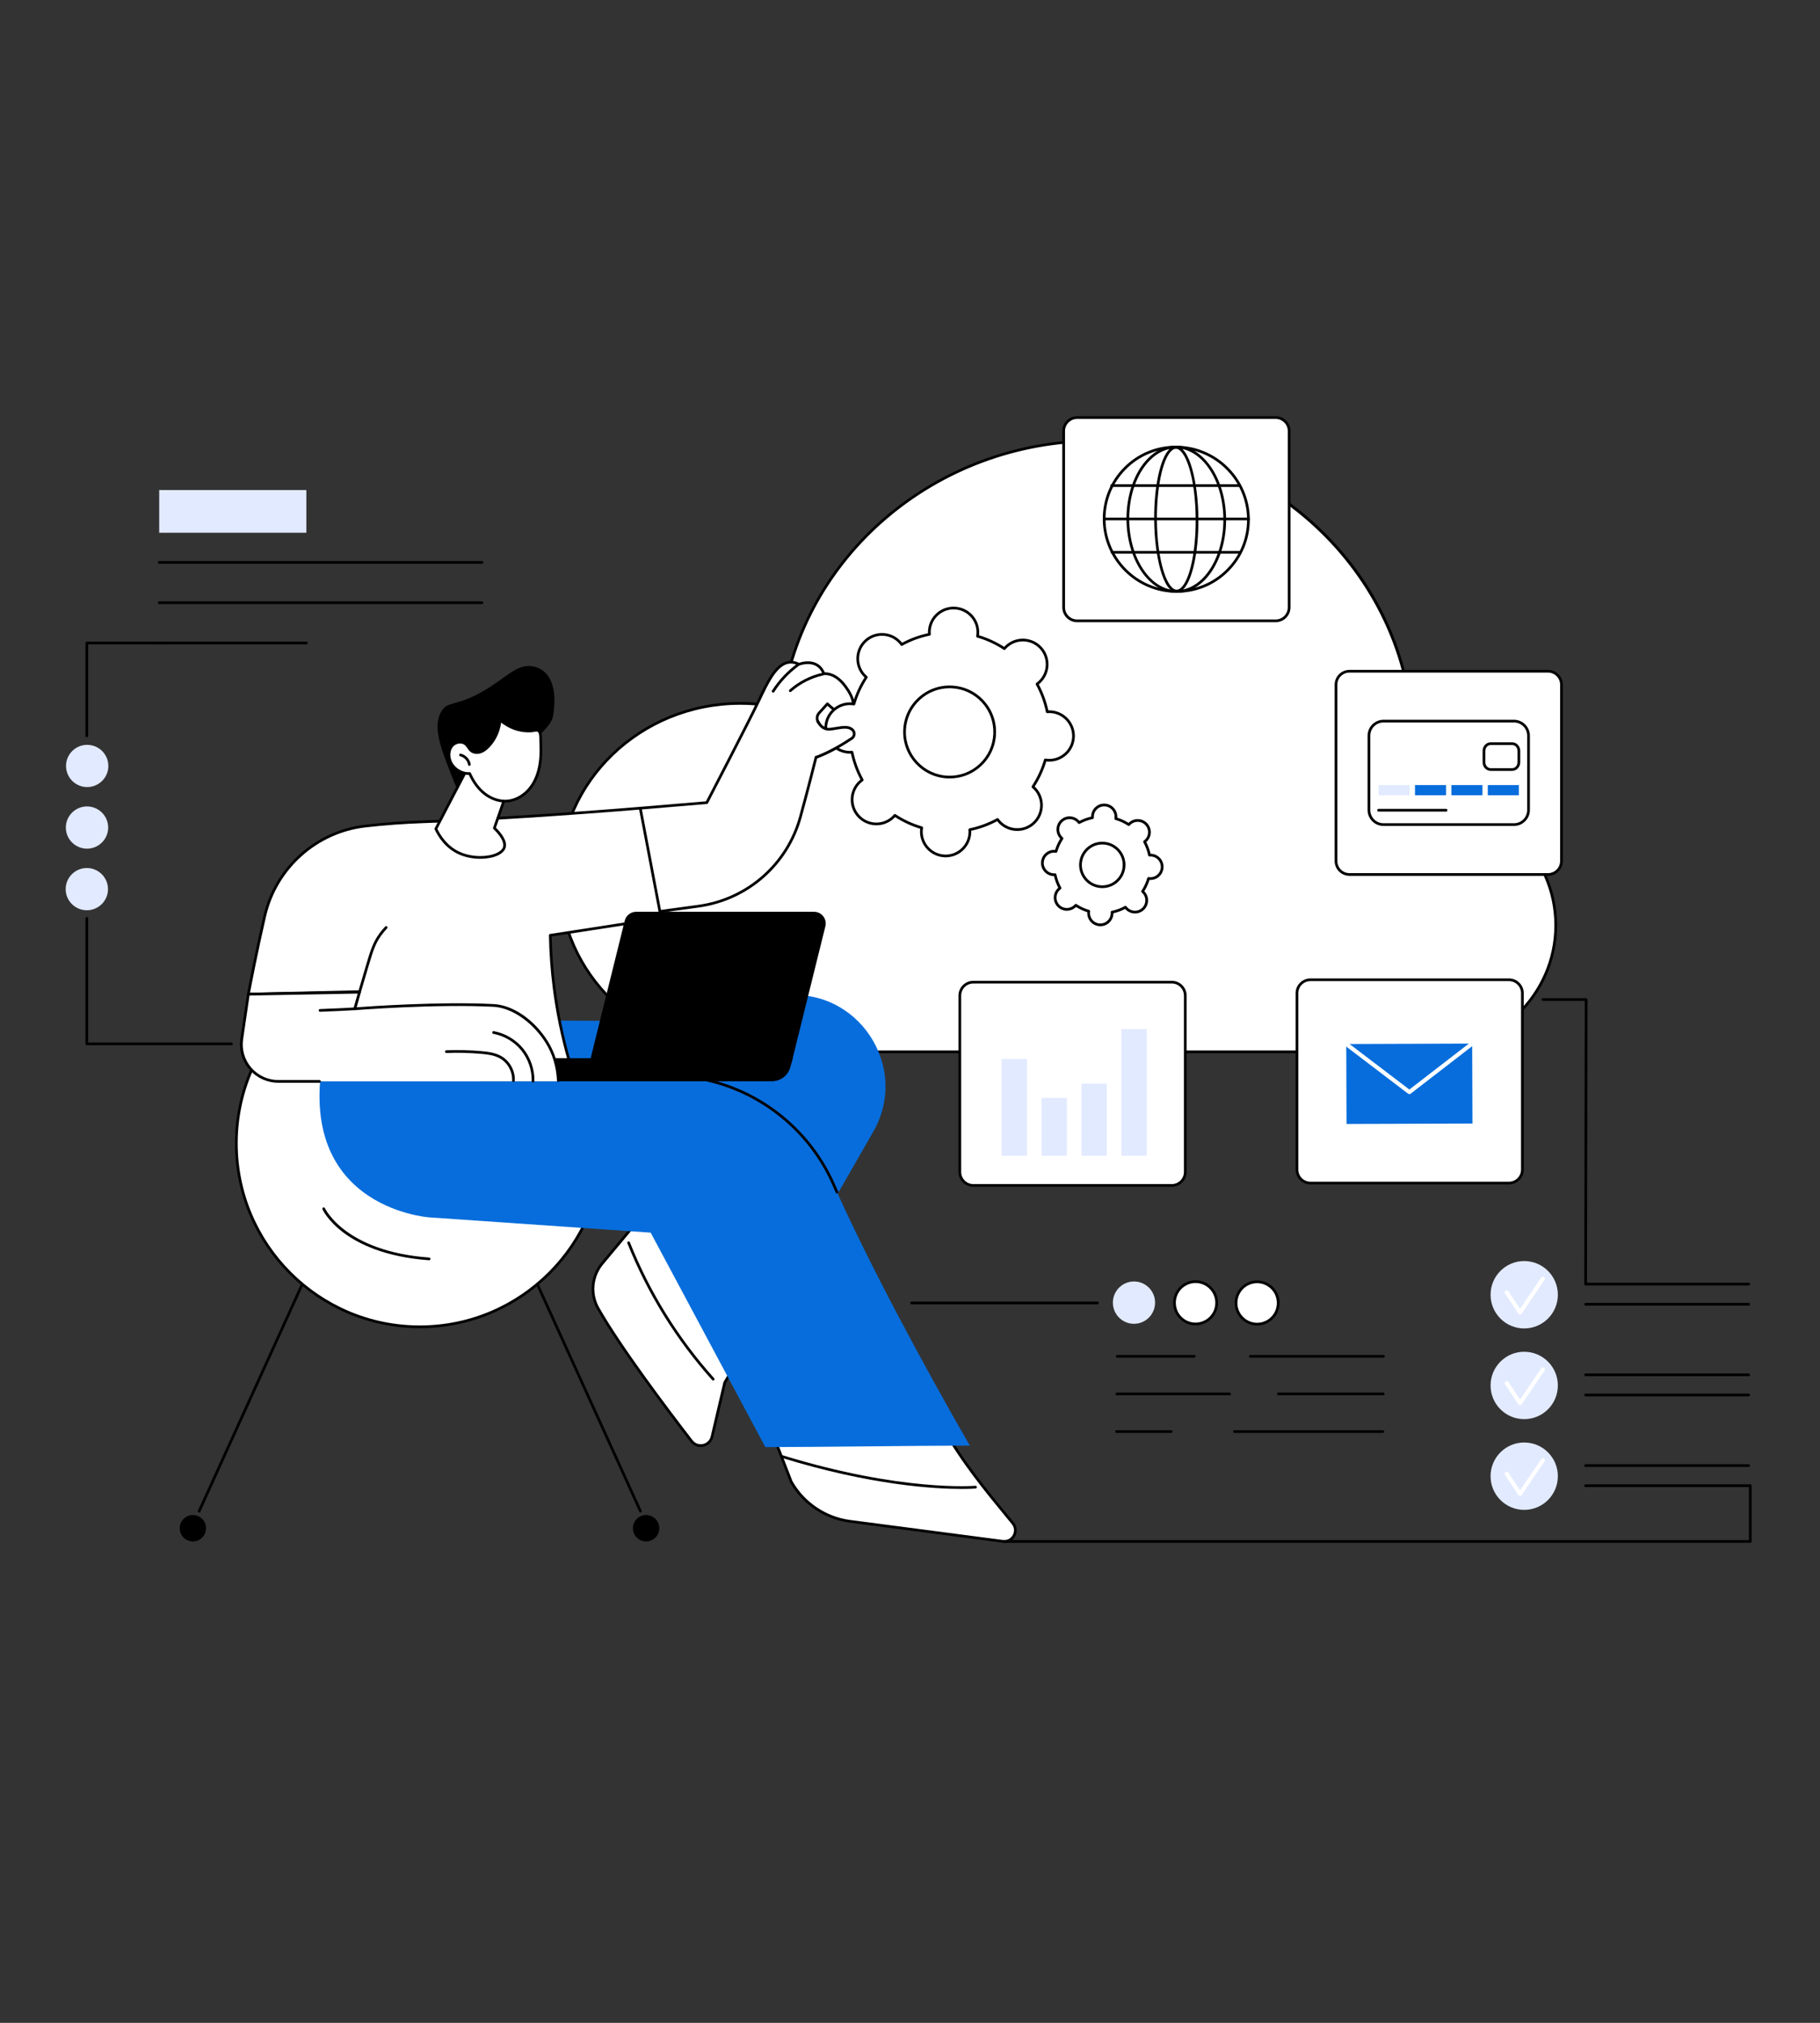 <svg xmlns="http://www.w3.org/2000/svg" xmlns:xlink="http://www.w3.org/1999/xlink" width="450" viewBox="0 0 337.5 375" height="500" preserveAspectRatio="xMidYMid meet"><rect x="0" y="0" width="337.5" height="375" fill="#333333" stroke="none"/><defs><clipPath id="c351a01f78"><path d="M 142 264 L 189 264 L 189 286.102 L 142 286.102 Z M 142 264 " clip-rule="nonzero"></path></clipPath><clipPath id="b647680b2f"><path d="M 197 77.16 L 240 77.16 L 240 116 L 197 116 Z M 197 77.16 " clip-rule="nonzero"></path></clipPath><clipPath id="731950830c"><path d="M 196 77.16 L 240 77.16 L 240 116 L 196 116 Z M 196 77.16 " clip-rule="nonzero"></path></clipPath><clipPath id="90366075c7"><path d="M 185 275 L 325 275 L 325 286.102 L 185 286.102 Z M 185 275 " clip-rule="nonzero"></path></clipPath><clipPath id="e8e4dbd369"><path d="M 12.156 138 L 21 138 L 21 146 L 12.156 146 Z M 12.156 138 " clip-rule="nonzero"></path></clipPath><clipPath id="9e84767b8a"><path d="M 12.156 149 L 21 149 L 21 158 L 12.156 158 Z M 12.156 149 " clip-rule="nonzero"></path></clipPath><clipPath id="6635955ed1"><path d="M 12.156 160 L 21 160 L 21 169 L 12.156 169 Z M 12.156 160 " clip-rule="nonzero"></path></clipPath></defs><path fill="#ffffff" d="M 264.145 148.082 C 263.137 148.082 262.141 148.141 261.16 148.258 C 261.75 145.043 262.059 141.738 262.059 138.363 C 262.059 107.086 235.738 81.73 203.266 81.73 C 173.301 81.73 148.57 103.328 144.938 131.25 C 142.477 130.695 139.91 130.398 137.273 130.398 C 118.758 130.398 103.746 144.859 103.746 162.695 C 103.746 180.535 118.758 194.992 137.273 194.992 L 264.145 194.992 C 277.594 194.992 288.496 184.492 288.496 171.539 C 288.496 158.582 277.594 148.082 264.145 148.082 " fill-opacity="1" fill-rule="nonzero"></path><path fill="#000000" d="M 137.273 130.652 C 118.926 130.652 103.996 145.027 103.996 162.695 C 103.996 180.367 118.926 194.742 137.273 194.742 L 264.145 194.742 C 277.434 194.742 288.242 184.332 288.242 171.539 C 288.242 158.742 277.434 148.332 264.145 148.332 C 263.164 148.332 262.172 148.391 261.191 148.508 C 261.113 148.516 261.035 148.488 260.98 148.43 C 260.922 148.371 260.898 148.289 260.914 148.211 C 261.508 144.977 261.805 141.664 261.805 138.363 C 261.805 107.273 235.547 81.98 203.266 81.98 C 173.812 81.98 148.844 103.176 145.188 131.281 C 145.176 131.352 145.141 131.414 145.082 131.453 C 145.023 131.496 144.949 131.512 144.883 131.496 C 142.398 130.934 139.84 130.652 137.273 130.652 Z M 264.145 195.242 L 137.273 195.242 C 118.648 195.242 103.496 180.645 103.496 162.695 C 103.496 144.75 118.648 130.148 137.273 130.148 C 139.785 130.148 142.293 130.418 144.727 130.945 C 148.539 102.727 173.656 81.48 203.266 81.48 C 219.035 81.48 233.863 87.395 245.012 98.137 C 256.168 108.883 262.309 123.164 262.309 138.363 C 262.309 141.582 262.023 144.812 261.469 147.973 C 262.359 147.879 263.258 147.832 264.145 147.832 C 277.711 147.832 288.746 158.465 288.746 171.539 C 288.746 184.609 277.711 195.242 264.145 195.242 " fill-opacity="1" fill-rule="nonzero"></path><path fill="#ffffff" d="M 111.863 211.949 C 111.863 230.738 96.633 245.969 77.848 245.969 C 59.059 245.969 43.828 230.738 43.828 211.949 C 43.828 193.164 59.059 177.934 77.848 177.934 C 96.633 177.934 111.863 193.164 111.863 211.949 " fill-opacity="1" fill-rule="nonzero"></path><path fill="#000000" d="M 77.848 178.184 C 59.227 178.184 44.078 193.332 44.078 211.949 C 44.078 230.57 59.227 245.719 77.848 245.719 C 96.465 245.719 111.613 230.57 111.613 211.949 C 111.613 193.332 96.465 178.184 77.848 178.184 Z M 77.848 246.219 C 58.949 246.219 43.578 230.848 43.578 211.949 C 43.578 193.055 58.949 177.684 77.848 177.684 C 96.742 177.684 112.117 193.055 112.117 211.949 C 112.117 230.848 96.742 246.219 77.848 246.219 " fill-opacity="1" fill-rule="nonzero"></path><path fill="#000000" d="M 79.574 233.629 C 79.57 233.629 79.562 233.629 79.559 233.629 C 71.281 233.031 66.359 230.512 63.688 228.504 C 60.77 226.309 59.836 224.277 59.801 224.191 C 59.742 224.066 59.801 223.918 59.926 223.859 C 60.051 223.801 60.203 223.859 60.258 223.984 C 60.293 224.066 64.047 232.004 79.594 233.129 C 79.734 233.141 79.836 233.258 79.824 233.398 C 79.816 233.531 79.707 233.629 79.574 233.629 " fill-opacity="1" fill-rule="nonzero"></path><path fill="#000000" d="M 36.934 280.395 C 36.898 280.395 36.863 280.387 36.828 280.371 C 36.703 280.312 36.645 280.164 36.703 280.039 L 55.82 237.965 C 55.879 237.84 56.027 237.781 56.152 237.84 C 56.281 237.898 56.336 238.047 56.277 238.172 L 37.16 280.246 C 37.117 280.34 37.027 280.395 36.934 280.395 " fill-opacity="1" fill-rule="nonzero"></path><path fill="#000000" d="M 38.215 283.309 C 38.215 284.66 37.121 285.758 35.77 285.758 C 34.418 285.758 33.324 284.66 33.324 283.309 C 33.324 281.957 34.418 280.863 35.77 280.863 C 37.121 280.863 38.215 281.957 38.215 283.309 " fill-opacity="1" fill-rule="nonzero"></path><path fill="#000000" d="M 122.262 283.309 C 122.262 284.66 121.164 285.758 119.812 285.758 C 118.461 285.758 117.367 284.66 117.367 283.309 C 117.367 281.957 118.461 280.863 119.812 280.863 C 121.164 280.863 122.262 281.957 122.262 283.309 " fill-opacity="1" fill-rule="nonzero"></path><path fill="#000000" d="M 118.762 280.395 C 118.664 280.395 118.574 280.34 118.531 280.246 L 99.414 238.172 C 99.355 238.047 99.414 237.898 99.539 237.84 C 99.668 237.781 99.816 237.84 99.871 237.965 L 118.988 280.039 C 119.047 280.164 118.992 280.312 118.863 280.371 C 118.832 280.387 118.797 280.395 118.762 280.395 " fill-opacity="1" fill-rule="nonzero"></path><path fill="#ffffff" d="M 121.754 222.148 C 118.367 226.211 114.977 230.273 111.59 234.336 C 109.711 236.695 109.441 239.961 110.934 242.582 C 115.051 249.805 123.773 261.363 128.242 267.152 C 129.352 268.59 131.629 268.094 132.039 266.328 L 134.391 256.305 C 135.516 254.406 136.641 252.508 137.766 250.613 C 132.43 241.125 127.094 231.637 121.754 222.148 " fill-opacity="1" fill-rule="nonzero"></path><path fill="#000000" d="M 121.715 222.59 L 111.781 234.5 C 109.953 236.793 109.703 239.918 111.152 242.457 C 115.215 249.59 123.73 260.895 128.441 267 C 128.895 267.586 129.625 267.852 130.348 267.695 C 131.074 267.539 131.629 266.992 131.797 266.273 L 134.148 256.25 C 134.152 256.223 134.164 256.199 134.176 256.176 L 137.477 250.609 Z M 129.938 268.242 C 129.203 268.242 128.508 267.906 128.043 267.309 C 123.324 261.191 114.797 249.863 110.715 242.707 C 109.164 239.988 109.43 236.641 111.395 234.18 L 121.562 221.988 C 121.617 221.926 121.695 221.891 121.777 221.898 C 121.859 221.906 121.934 221.953 121.973 222.027 L 137.984 250.488 C 138.027 250.566 138.027 250.664 137.98 250.742 L 134.629 256.398 L 132.285 266.387 C 132.07 267.297 131.367 267.988 130.457 268.188 C 130.281 268.227 130.105 268.242 129.938 268.242 " fill-opacity="1" fill-rule="nonzero"></path><path fill="#000000" d="M 132.25 255.926 C 132.18 255.926 132.113 255.895 132.062 255.844 C 125.359 248.348 120.07 239.816 116.336 230.48 C 116.285 230.352 116.348 230.207 116.477 230.156 C 116.605 230.105 116.754 230.168 116.805 230.297 C 120.516 239.574 125.773 248.059 132.438 255.508 C 132.531 255.609 132.52 255.77 132.418 255.859 C 132.367 255.902 132.309 255.926 132.25 255.926 " fill-opacity="1" fill-rule="nonzero"></path><path fill="#ffffff" d="M 174.648 264.254 L 142.684 264.254 L 146.727 274.684 C 148.996 278.703 153.027 281.422 157.605 282.023 L 185.953 285.738 C 187.805 285.98 188.996 283.84 187.82 282.391 C 184.332 278.109 178.746 271.68 174.648 264.254 " fill-opacity="1" fill-rule="nonzero"></path><g clip-path="url(#c351a01f78)"><path fill="#000000" d="M 146.953 274.574 C 149.176 278.496 153.168 281.188 157.637 281.773 L 185.984 285.488 C 186.887 285.605 187.512 285.094 187.801 284.574 C 188.09 284.059 188.199 283.254 187.625 282.551 C 187.188 282.012 186.715 281.441 186.223 280.84 C 182.785 276.668 178.086 270.965 174.5 264.504 L 143.047 264.504 Z M 186.238 286.008 C 186.133 286.008 186.027 286 185.918 285.988 L 157.57 282.27 C 152.941 281.664 148.805 278.875 146.508 274.809 C 146.504 274.797 146.496 274.785 146.492 274.773 L 142.449 264.344 C 142.418 264.266 142.43 264.18 142.477 264.109 C 142.523 264.043 142.598 264.004 142.684 264.004 L 174.648 264.004 C 174.738 264.004 174.82 264.055 174.867 264.133 C 178.441 270.605 183.16 276.336 186.609 280.52 C 187.105 281.121 187.574 281.695 188.012 282.23 C 188.625 282.984 188.711 283.977 188.242 284.82 C 187.82 285.57 187.074 286.008 186.238 286.008 " fill-opacity="1" fill-rule="nonzero"></path></g><path fill="#076ddc" d="M 144.891 184.621 L 111.551 189.242 L 86.863 189.125 C 82.672 204.09 131.184 209.754 131.184 209.754 C 126.379 215.234 121.574 220.715 116.77 226.195 C 119.977 227.727 124.648 230.426 129.184 235.039 C 134.688 240.637 137.469 246.492 138.844 250.07 C 146.496 236.723 154.152 223.375 161.801 210.031 C 169.035 197.824 158.949 182.672 144.891 184.621 " fill-opacity="1" fill-rule="nonzero"></path><path fill="#076ddc" d="M 179.84 267.992 C 171.512 253.531 161.039 234.164 154.539 219.496 C 149.004 207.004 136.484 199.074 122.82 199.418 L 96.762 200.074 L 97.156 186.617 L 94.973 186.219 L 60.703 192.527 C 52.812 223.902 79.598 225.68 79.598 225.68 C 80.352 225.727 120.66 228.512 120.66 228.512 C 127.75 241.766 134.836 255.02 141.922 268.27 C 154.105 268.246 167.656 268.016 179.84 267.992 " fill-opacity="1" fill-rule="nonzero"></path><path fill="#000000" d="M 155.207 221.242 C 155.113 221.242 155.02 221.188 154.98 221.094 C 154.754 220.59 154.527 220.094 154.312 219.598 C 150.035 209.945 141.336 202.801 131.043 200.477 C 130.906 200.449 130.824 200.312 130.852 200.18 C 130.883 200.043 131.02 199.957 131.152 199.988 C 141.602 202.344 150.43 209.602 154.77 219.395 C 154.988 219.887 155.211 220.387 155.438 220.891 C 155.492 221.016 155.438 221.164 155.312 221.223 C 155.277 221.234 155.242 221.242 155.207 221.242 " fill-opacity="1" fill-rule="nonzero"></path><path fill="#000000" d="M 178.301 276.02 C 173.332 276.02 161.543 275.363 145.016 270.273 C 144.883 270.23 144.809 270.09 144.848 269.957 C 144.891 269.824 145.031 269.75 145.164 269.793 C 167.199 276.582 180.734 275.453 180.871 275.441 C 181.012 275.43 181.129 275.531 181.141 275.668 C 181.156 275.805 181.055 275.93 180.914 275.941 C 180.879 275.945 179.98 276.02 178.301 276.02 " fill-opacity="1" fill-rule="nonzero"></path><path fill="#ffffff" d="M 112.367 155.727 L 118.73 149.824 L 131.07 148.793 C 131.07 148.793 138.602 134.305 140.559 130.211 C 142.52 126.117 144.555 121.355 148.164 123.148 C 148.164 123.148 151.586 121.781 152.789 124.91 C 152.789 124.91 154.766 124.527 156.754 127.223 C 158.738 129.918 158.488 131.469 157.477 132.449 C 156.465 133.43 153.434 130.477 153.434 130.477 L 151.895 132.18 C 151.504 132.613 151.406 133.242 151.672 133.758 C 152.035 134.477 152.734 135.32 153.969 135.18 C 155.637 134.988 157.215 134.418 158.121 135.332 C 158.562 135.785 158.48 136.527 157.957 136.875 C 156.699 137.715 153.977 139.426 151.32 140.395 C 151.32 140.395 150.023 145.637 148.43 151.434 C 146.008 160.246 138.559 166.762 129.504 167.996 L 121.895 169.027 L 112.367 155.727 " fill-opacity="1" fill-rule="nonzero"></path><path fill="#000000" d="M 112.703 155.758 L 122.012 168.758 L 129.469 167.746 C 138.441 166.527 145.789 160.098 148.188 151.367 C 149.762 145.641 151.066 140.387 151.078 140.336 C 151.098 140.254 151.156 140.191 151.234 140.16 C 153.832 139.211 156.473 137.566 157.82 136.668 C 158.008 136.539 158.129 136.34 158.152 136.113 C 158.176 135.891 158.098 135.668 157.941 135.512 C 157.328 134.891 156.305 135.062 155.113 135.262 C 154.754 135.324 154.379 135.387 153.996 135.43 C 152.926 135.555 152.02 135 151.445 133.871 C 151.141 133.27 151.246 132.523 151.707 132.012 L 153.25 130.309 C 153.293 130.258 153.359 130.227 153.426 130.227 C 153.496 130.223 153.562 130.25 153.609 130.297 C 154.797 131.453 156.727 132.828 157.301 132.27 C 158.422 131.184 158.176 129.578 156.551 127.375 C 154.68 124.836 152.855 125.152 152.836 125.16 C 152.719 125.18 152.598 125.113 152.555 125.004 C 152.246 124.195 151.75 123.641 151.082 123.348 C 149.797 122.781 148.27 123.375 148.254 123.379 C 148.188 123.406 148.113 123.402 148.051 123.371 C 147.262 122.977 146.535 122.906 145.832 123.148 C 143.875 123.824 142.449 126.82 141.074 129.723 L 140.785 130.32 C 138.848 134.371 131.367 148.766 131.293 148.91 C 131.25 148.984 131.176 149.035 131.09 149.043 L 118.836 150.066 Z M 121.895 169.281 C 121.812 169.281 121.738 169.242 121.691 169.176 L 112.164 155.871 C 112.09 155.77 112.105 155.629 112.199 155.543 L 118.559 149.641 C 118.598 149.602 118.652 149.578 118.707 149.574 L 130.91 148.555 C 131.645 147.137 138.496 133.945 140.332 130.102 L 140.617 129.504 C 142.039 126.512 143.512 123.422 145.668 122.676 C 146.461 122.398 147.305 122.469 148.176 122.875 C 148.574 122.738 149.996 122.324 151.281 122.887 C 152.027 123.211 152.586 123.801 152.953 124.645 C 153.535 124.617 155.25 124.762 156.953 127.074 C 158.758 129.52 158.984 131.336 157.652 132.629 C 156.621 133.629 154.262 131.598 153.449 130.836 L 152.078 132.348 C 151.758 132.707 151.684 133.227 151.895 133.645 C 152.379 134.598 153.066 135.027 153.941 134.93 C 154.309 134.887 154.676 134.828 155.031 134.77 C 156.305 134.555 157.504 134.352 158.301 135.156 C 158.562 135.422 158.688 135.789 158.652 136.164 C 158.613 136.539 158.41 136.875 158.098 137.086 C 156.754 137.98 154.137 139.613 151.531 140.586 C 151.324 141.43 150.109 146.27 148.672 151.5 C 146.219 160.426 138.707 166.996 129.535 168.242 L 121.93 169.277 C 121.918 169.277 121.906 169.281 121.895 169.281 " fill-opacity="1" fill-rule="nonzero"></path><path fill="#000000" d="M 146.551 128.301 C 146.48 128.301 146.41 128.27 146.363 128.215 C 146.27 128.109 146.281 127.953 146.383 127.859 C 148.133 126.309 150.266 125.223 152.551 124.723 C 152.684 124.691 152.82 124.777 152.852 124.914 C 152.879 125.047 152.793 125.184 152.66 125.211 C 150.457 125.695 148.402 126.742 146.715 128.234 C 146.668 128.277 146.609 128.301 146.551 128.301 " fill-opacity="1" fill-rule="nonzero"></path><path fill="#000000" d="M 143.371 128.395 C 143.328 128.395 143.281 128.383 143.238 128.355 C 143.121 128.281 143.086 128.125 143.16 128.008 C 144.395 126.082 145.957 124.422 147.801 123.066 C 147.914 122.984 148.07 123.008 148.152 123.121 C 148.234 123.234 148.211 123.391 148.098 123.473 C 146.305 124.789 144.785 126.406 143.586 128.281 C 143.535 128.355 143.457 128.395 143.371 128.395 " fill-opacity="1" fill-rule="nonzero"></path><path fill="#ffffff" d="M 118.73 149.824 L 122.605 170.219 L 102.047 173.387 C 102.102 176.324 102.301 179.531 102.734 182.965 C 103.398 188.27 104.473 192.973 105.645 196.988 C 91.867 196.559 77.219 195.883 63.438 195.453 L 66.641 183.832 L 46.055 184.305 C 46.055 184.305 47.375 177.234 49.09 169.824 C 51.16 160.891 58.617 154.191 67.727 153.137 C 70.934 152.766 74.629 152.469 78.777 152.332 C 95.238 151.793 118.73 149.824 118.73 149.824 " fill-opacity="1" fill-rule="nonzero"></path><path fill="#000000" d="M 63.766 195.211 C 70.562 195.426 77.672 195.699 84.555 195.969 C 91.422 196.238 98.523 196.512 105.309 196.727 C 104.016 192.238 103.066 187.621 102.484 182.996 C 102.086 179.824 101.852 176.594 101.797 173.395 C 101.793 173.266 101.883 173.16 102.008 173.141 L 122.309 170.012 L 118.523 150.09 C 116.066 150.293 94.207 152.078 78.785 152.582 C 75.012 152.707 71.301 152.977 67.758 153.387 C 58.785 154.426 51.383 161.051 49.336 169.883 C 47.84 176.34 46.633 182.613 46.359 184.043 L 66.637 183.582 C 66.711 183.586 66.789 183.617 66.84 183.68 C 66.891 183.742 66.906 183.824 66.883 183.898 Z M 105.645 197.238 C 105.645 197.238 105.641 197.238 105.637 197.238 C 98.746 197.023 91.52 196.742 84.535 196.473 C 77.547 196.199 70.32 195.918 63.43 195.703 C 63.355 195.699 63.281 195.664 63.238 195.602 C 63.191 195.539 63.176 195.461 63.195 195.387 L 66.309 184.094 L 46.062 184.555 C 45.992 184.559 45.914 184.523 45.863 184.465 C 45.816 184.406 45.793 184.332 45.809 184.258 C 45.82 184.184 47.148 177.098 48.848 169.77 C 50.941 160.734 58.516 153.949 67.699 152.891 C 71.258 152.477 74.984 152.207 78.77 152.082 C 95.035 151.547 118.473 149.594 118.707 149.574 C 118.832 149.559 118.953 149.648 118.977 149.777 L 122.852 170.172 C 122.863 170.242 122.852 170.309 122.809 170.367 C 122.77 170.422 122.711 170.457 122.645 170.469 L 102.301 173.602 C 102.367 176.715 102.594 179.852 102.984 182.934 C 103.574 187.645 104.551 192.348 105.887 196.918 C 105.91 196.996 105.895 197.078 105.844 197.141 C 105.797 197.203 105.723 197.238 105.645 197.238 " fill-opacity="1" fill-rule="nonzero"></path><path fill="#000000" d="M 66.664 184.184 C 66.641 184.184 66.617 184.184 66.594 184.176 C 66.461 184.137 66.383 183.996 66.422 183.863 C 66.676 183 67.191 181.234 67.898 178.855 C 68.66 176.297 69.121 174.754 70.316 173.098 C 70.652 172.633 71.023 172.184 71.422 171.77 C 71.52 171.672 71.676 171.668 71.777 171.762 C 71.879 171.859 71.879 172.02 71.785 172.117 C 71.402 172.516 71.047 172.945 70.723 173.391 C 69.621 174.914 69.211 176.211 68.379 179 C 67.672 181.375 67.156 183.141 66.902 184.004 C 66.871 184.113 66.773 184.184 66.664 184.184 " fill-opacity="1" fill-rule="nonzero"></path><path fill="#000000" d="M 143.156 200.445 L 88.469 200.445 L 88.469 198.797 C 88.469 197.348 89.641 196.176 91.09 196.176 L 147.004 196.176 L 146.555 197.84 C 146.141 199.379 144.75 200.445 143.156 200.445 " fill-opacity="1" fill-rule="nonzero"></path><path fill="#000000" d="M 144.719 198.512 L 111.723 198.512 C 110.312 198.512 109.277 197.191 109.617 195.824 L 115.852 170.676 C 116.094 169.711 116.961 169.031 117.957 169.031 L 150.953 169.031 C 152.363 169.031 153.398 170.352 153.059 171.719 L 146.824 196.867 C 146.582 197.832 145.715 198.512 144.719 198.512 " fill-opacity="1" fill-rule="nonzero"></path><path fill="#ffffff" d="M 46.055 184.305 L 44.832 192.621 C 44.215 196.816 47.516 200.559 51.754 200.473 C 69.016 200.469 86.281 200.461 103.543 200.457 C 103.473 198.73 103.098 195.891 101.34 193.109 C 98.699 188.945 94.727 186.551 91.523 186.391 C 80.594 185.832 65.781 187.016 65.781 187.016 L 66.664 183.934 L 46.055 184.305 " fill-opacity="1" fill-rule="nonzero"></path><path fill="#000000" d="M 51.613 200.727 C 49.574 200.727 47.637 199.852 46.285 198.32 C 44.898 196.746 44.277 194.656 44.582 192.582 L 45.809 184.266 C 45.824 184.145 45.93 184.055 46.051 184.051 L 66.66 183.684 C 66.73 183.684 66.812 183.719 66.863 183.781 C 66.91 183.844 66.926 183.926 66.906 184.004 L 66.125 186.738 C 68.461 186.562 81.656 185.637 91.539 186.141 C 95.109 186.32 99.039 189.004 101.551 192.977 C 102.898 195.109 103.652 197.574 103.785 200.305 C 103.793 200.445 103.688 200.562 103.547 200.566 C 103.41 200.574 103.293 200.469 103.285 200.328 C 103.156 197.688 102.43 195.305 101.125 193.246 C 98.734 189.465 94.871 186.812 91.512 186.641 C 80.723 186.09 65.949 187.254 65.801 187.266 C 65.719 187.27 65.641 187.238 65.59 187.172 C 65.535 187.109 65.52 187.023 65.543 186.945 L 66.328 184.191 L 46.273 184.551 L 45.082 192.656 C 44.797 194.582 45.375 196.527 46.66 197.988 C 47.949 199.449 49.805 200.262 51.75 200.223 L 59.246 200.219 C 59.387 200.219 59.5 200.332 59.5 200.473 C 59.5 200.609 59.387 200.723 59.246 200.723 L 51.758 200.723 C 51.707 200.727 51.66 200.727 51.613 200.727 " fill-opacity="1" fill-rule="nonzero"></path><path fill="#000000" d="M 59.348 187.562 C 59.215 187.562 59.102 187.457 59.098 187.32 C 59.09 187.184 59.199 187.066 59.34 187.062 C 60.535 187.012 61.734 186.965 62.938 186.914 C 63.594 186.887 64.082 186.859 64.574 186.828 C 65.023 186.801 65.477 186.777 66.066 186.75 C 66.195 186.742 66.32 186.852 66.328 186.988 C 66.332 187.129 66.227 187.246 66.086 187.25 C 65.5 187.277 65.051 187.305 64.605 187.328 C 64.109 187.359 63.617 187.387 62.961 187.414 C 61.758 187.465 60.555 187.516 59.359 187.562 C 59.355 187.562 59.352 187.562 59.348 187.562 " fill-opacity="1" fill-rule="nonzero"></path><path fill="#000000" d="M 95.211 200.59 C 95.207 200.59 95.203 200.59 95.199 200.586 C 95.059 200.582 94.953 200.461 94.961 200.324 C 95.047 198.68 94.145 197.027 92.711 196.215 C 91.668 195.621 90.438 195.473 89.266 195.367 C 87.121 195.176 84.941 195.121 82.789 195.207 C 82.66 195.223 82.535 195.102 82.531 194.965 C 82.523 194.824 82.633 194.707 82.77 194.703 C 84.945 194.621 87.145 194.676 89.309 194.867 C 90.484 194.973 91.828 195.137 92.961 195.777 C 94.555 196.684 95.559 198.52 95.461 200.352 C 95.453 200.484 95.344 200.59 95.211 200.59 " fill-opacity="1" fill-rule="nonzero"></path><path fill="#000000" d="M 98.844 200.676 C 98.844 200.676 98.84 200.676 98.84 200.676 C 98.699 200.676 98.59 200.559 98.594 200.418 C 98.645 198.383 97.938 196.309 96.656 194.727 C 95.375 193.145 93.488 192.023 91.484 191.652 C 91.348 191.629 91.258 191.496 91.285 191.363 C 91.309 191.227 91.441 191.133 91.578 191.16 C 93.695 191.551 95.691 192.738 97.047 194.41 C 98.402 196.086 99.148 198.277 99.098 200.434 C 99.094 200.57 98.98 200.676 98.844 200.676 " fill-opacity="1" fill-rule="nonzero"></path><path fill="#ffffff" d="M 184.449 136.031 C 184.266 140.648 180.375 144.238 175.762 144.055 C 171.148 143.871 167.559 139.98 167.742 135.363 C 167.926 130.75 171.816 127.156 176.43 127.344 C 181.043 127.527 184.633 131.418 184.449 136.031 Z M 172.336 117.039 C 172.328 117.227 172.336 117.41 172.352 117.59 C 170.527 117.965 168.797 118.609 167.211 119.48 C 167.105 119.336 166.992 119.191 166.863 119.055 C 165.18 117.23 162.332 117.113 160.504 118.801 C 158.68 120.488 158.562 123.34 160.25 125.164 C 160.375 125.301 160.508 125.426 160.648 125.543 C 159.652 127.059 158.871 128.73 158.348 130.52 C 158.172 130.488 157.992 130.469 157.805 130.461 C 155.32 130.363 153.227 132.297 153.129 134.781 C 153.027 137.266 154.961 139.359 157.445 139.461 C 157.629 139.469 157.812 139.461 157.992 139.445 C 158.367 141.27 159.012 143 159.887 144.59 C 159.738 144.695 159.594 144.809 159.461 144.934 C 157.633 146.621 157.52 149.469 159.203 151.297 C 160.891 153.125 163.738 153.238 165.566 151.551 C 165.703 151.426 165.828 151.293 165.941 151.152 C 167.457 152.152 169.129 152.93 170.918 153.453 C 170.891 153.629 170.867 153.812 170.859 153.996 C 170.762 156.48 172.695 158.578 175.18 158.676 C 177.664 158.773 179.758 156.84 179.855 154.355 C 179.863 154.172 179.855 153.988 179.84 153.809 C 181.664 153.434 183.395 152.789 184.984 151.914 C 185.09 152.062 185.203 152.203 185.328 152.34 C 187.016 154.168 189.863 154.281 191.688 152.594 C 193.516 150.906 193.629 148.059 191.941 146.23 C 191.816 146.098 191.684 145.973 191.547 145.855 C 192.543 144.34 193.324 142.668 193.844 140.879 C 194.023 140.906 194.203 140.93 194.387 140.938 C 196.871 141.035 198.965 139.102 199.066 136.617 C 199.164 134.133 197.23 132.035 194.746 131.938 C 194.562 131.93 194.379 131.938 194.199 131.953 C 193.824 130.129 193.18 128.398 192.309 126.809 C 192.453 126.703 192.598 126.59 192.734 126.465 C 194.562 124.777 194.676 121.93 192.988 120.102 C 191.301 118.273 188.453 118.16 186.625 119.848 C 186.488 119.973 186.367 120.105 186.25 120.246 C 184.734 119.246 183.062 118.465 181.277 117.945 C 181.305 117.766 181.324 117.586 181.332 117.402 C 181.434 114.914 179.5 112.82 177.016 112.723 C 174.531 112.621 172.438 114.555 172.336 117.039 " fill-opacity="1" fill-rule="nonzero"></path><path fill="#000000" d="M 176.09 127.586 C 174.047 127.586 172.105 128.344 170.598 129.738 C 169.004 131.207 168.082 133.211 167.992 135.375 C 167.816 139.844 171.305 143.625 175.773 143.805 C 177.941 143.891 180.004 143.129 181.598 141.66 C 183.188 140.191 184.113 138.188 184.199 136.023 C 184.285 133.855 183.523 131.789 182.055 130.195 C 180.586 128.605 178.586 127.68 176.422 127.594 C 176.309 127.59 176.199 127.586 176.09 127.586 Z M 176.105 144.312 C 175.988 144.312 175.871 144.312 175.754 144.305 C 171.008 144.117 167.301 140.102 167.492 135.355 C 167.586 133.055 168.566 130.93 170.258 129.371 C 171.945 127.809 174.137 127 176.441 127.094 C 178.738 127.184 180.863 128.164 182.426 129.855 C 183.984 131.547 184.793 133.742 184.699 136.043 C 184.609 138.344 183.629 140.469 181.938 142.027 C 180.336 143.508 178.273 144.312 176.105 144.312 Z M 165.941 150.902 C 165.992 150.902 166.039 150.918 166.082 150.945 C 167.594 151.941 169.246 152.703 170.988 153.211 C 171.109 153.246 171.188 153.367 171.164 153.492 C 171.133 153.684 171.117 153.852 171.109 154.008 C 171.016 156.348 172.848 158.332 175.188 158.426 C 175.246 158.43 175.301 158.43 175.359 158.43 C 177.625 158.43 179.516 156.633 179.605 154.344 C 179.613 154.191 179.605 154.02 179.59 153.828 C 179.582 153.703 179.668 153.586 179.793 153.562 C 181.566 153.195 183.273 152.566 184.863 151.695 C 184.973 151.633 185.113 151.664 185.188 151.77 C 185.301 151.926 185.406 152.055 185.512 152.172 C 186.281 153.004 187.332 153.488 188.465 153.535 C 189.602 153.582 190.684 153.184 191.52 152.41 C 193.242 150.82 193.348 148.125 191.758 146.402 C 191.652 146.285 191.531 146.172 191.383 146.047 C 191.285 145.965 191.266 145.824 191.336 145.719 C 192.332 144.203 193.094 142.551 193.602 140.809 C 193.637 140.688 193.762 140.609 193.883 140.633 C 194.078 140.664 194.238 140.68 194.398 140.688 C 195.527 140.73 196.617 140.332 197.449 139.562 C 198.285 138.793 198.77 137.742 198.816 136.605 C 198.91 134.266 197.078 132.281 194.738 132.188 C 194.582 132.18 194.414 132.188 194.219 132.203 C 194.098 132.215 193.98 132.125 193.953 132.004 C 193.59 130.223 192.961 128.516 192.09 126.93 C 192.027 126.816 192.059 126.68 192.16 126.605 C 192.32 126.488 192.449 126.387 192.562 126.277 C 194.285 124.691 194.395 121.992 192.805 120.27 C 192.031 119.438 190.984 118.949 189.848 118.906 C 188.715 118.863 187.633 119.262 186.797 120.031 C 186.684 120.137 186.57 120.258 186.441 120.406 C 186.359 120.504 186.219 120.523 186.113 120.453 C 184.598 119.457 182.949 118.695 181.203 118.188 C 181.082 118.152 181.008 118.031 181.027 117.906 C 181.059 117.715 181.074 117.547 181.082 117.391 C 181.176 115.047 179.348 113.066 177.004 112.973 C 175.871 112.93 174.785 113.324 173.953 114.098 C 173.117 114.867 172.633 115.918 172.586 117.051 C 172.582 117.207 172.586 117.375 172.602 117.566 C 172.613 117.695 172.527 117.809 172.402 117.836 C 170.625 118.199 168.918 118.828 167.328 119.703 C 167.219 119.766 167.078 119.73 167.004 119.629 C 166.891 119.469 166.789 119.34 166.68 119.227 C 165.91 118.391 164.863 117.906 163.727 117.863 C 162.586 117.812 161.508 118.215 160.676 118.988 C 158.953 120.578 158.844 123.273 160.434 124.996 C 160.539 125.109 160.664 125.227 160.809 125.352 C 160.906 125.434 160.926 125.574 160.855 125.68 C 159.859 127.195 159.098 128.844 158.59 130.59 C 158.555 130.711 158.434 130.785 158.309 130.766 C 158.117 130.734 157.953 130.719 157.797 130.711 C 156.664 130.668 155.578 131.066 154.742 131.836 C 153.906 132.605 153.422 133.656 153.379 134.789 C 153.285 137.133 155.113 139.117 157.457 139.211 C 157.613 139.215 157.781 139.211 157.973 139.195 C 158.098 139.188 158.215 139.27 158.238 139.395 C 158.605 141.172 159.234 142.879 160.105 144.469 C 160.168 144.578 160.137 144.719 160.031 144.793 C 159.875 144.906 159.746 145.012 159.629 145.117 C 157.906 146.707 157.801 149.402 159.391 151.125 C 160.16 151.961 161.211 152.445 162.344 152.492 C 163.48 152.535 164.562 152.137 165.395 151.367 C 165.512 151.262 165.629 151.137 165.75 150.992 C 165.801 150.934 165.871 150.902 165.941 150.902 Z M 175.359 158.93 C 175.297 158.93 175.234 158.93 175.168 158.926 C 172.551 158.82 170.504 156.605 170.609 153.988 C 170.613 153.875 170.625 153.754 170.641 153.633 C 168.996 153.133 167.434 152.41 165.988 151.48 C 165.902 151.574 165.82 151.66 165.738 151.734 C 164.805 152.598 163.59 153.043 162.324 152.992 C 161.055 152.941 159.883 152.398 159.02 151.465 C 157.242 149.539 157.363 146.527 159.289 144.75 C 159.375 144.672 159.465 144.598 159.562 144.52 C 158.754 143.004 158.16 141.391 157.793 139.711 C 157.668 139.715 157.551 139.715 157.434 139.711 C 154.816 139.605 152.773 137.391 152.879 134.77 C 152.926 133.504 153.469 132.328 154.402 131.469 C 155.336 130.605 156.551 130.156 157.816 130.211 C 157.93 130.215 158.047 130.223 158.172 130.238 C 158.672 128.594 159.391 127.031 160.32 125.586 C 160.227 125.5 160.141 125.418 160.066 125.336 C 158.289 123.41 158.41 120.395 160.332 118.617 C 161.266 117.758 162.477 117.309 163.746 117.359 C 165.016 117.41 166.191 117.953 167.051 118.887 C 167.129 118.969 167.203 119.059 167.281 119.156 C 168.797 118.348 170.41 117.754 172.086 117.387 C 172.082 117.262 172.082 117.145 172.086 117.031 C 172.137 115.762 172.68 114.59 173.609 113.727 C 174.543 112.867 175.754 112.418 177.027 112.473 C 179.645 112.574 181.688 114.793 181.582 117.41 C 181.582 117.523 181.57 117.641 181.555 117.766 C 183.199 118.266 184.762 118.988 186.203 119.914 C 186.289 119.82 186.371 119.738 186.457 119.664 C 187.391 118.801 188.598 118.352 189.871 118.406 C 191.137 118.457 192.312 118.996 193.172 119.93 C 194.949 121.855 194.828 124.871 192.902 126.648 C 192.82 126.727 192.73 126.801 192.633 126.879 C 193.441 128.395 194.035 130.008 194.402 131.688 C 194.527 131.684 194.645 131.684 194.758 131.688 C 197.375 131.793 199.422 134.008 199.316 136.625 C 199.266 137.895 198.723 139.07 197.793 139.93 C 196.859 140.793 195.645 141.238 194.379 141.188 C 194.266 141.184 194.148 141.172 194.023 141.156 C 193.523 142.805 192.801 144.367 191.875 145.809 C 191.969 145.895 192.051 145.98 192.129 146.062 C 193.906 147.988 193.785 151 191.859 152.781 C 190.926 153.641 189.711 154.09 188.445 154.039 C 187.176 153.988 186.004 153.445 185.145 152.512 C 185.066 152.43 184.992 152.34 184.914 152.238 C 183.398 153.047 181.785 153.645 180.105 154.008 C 180.113 154.133 180.113 154.254 180.105 154.367 C 180.004 156.922 177.895 158.93 175.359 158.93 " fill-opacity="1" fill-rule="nonzero"></path><path fill="#ffffff" d="M 208.445 160.504 C 208.355 162.734 206.477 164.473 204.246 164.383 C 202.016 164.293 200.277 162.41 200.367 160.18 C 200.457 157.949 202.336 156.211 204.57 156.301 C 206.801 156.391 208.535 158.27 208.445 160.504 Z M 202.59 151.32 C 202.586 151.41 202.59 151.496 202.598 151.586 C 201.715 151.766 200.879 152.078 200.109 152.5 C 200.059 152.43 200.004 152.359 199.941 152.293 C 199.129 151.41 197.75 151.355 196.867 152.172 C 195.984 152.988 195.93 154.363 196.742 155.25 C 196.805 155.312 196.871 155.375 196.938 155.43 C 196.453 156.164 196.078 156.973 195.824 157.84 C 195.738 157.824 195.652 157.812 195.562 157.809 C 194.359 157.762 193.348 158.695 193.301 159.898 C 193.25 161.098 194.188 162.113 195.387 162.16 C 195.477 162.164 195.566 162.16 195.652 162.152 C 195.836 163.035 196.145 163.871 196.566 164.641 C 196.496 164.691 196.426 164.746 196.363 164.809 C 195.477 165.625 195.422 167 196.238 167.887 C 197.055 168.77 198.43 168.824 199.316 168.008 C 199.379 167.945 199.441 167.883 199.496 167.816 C 200.23 168.297 201.039 168.676 201.902 168.926 C 201.891 169.016 201.879 169.102 201.875 169.191 C 201.824 170.391 202.762 171.406 203.961 171.453 C 205.164 171.5 206.176 170.566 206.223 169.363 C 206.23 169.273 206.223 169.188 206.219 169.102 C 207.102 168.918 207.938 168.605 208.703 168.184 C 208.754 168.254 208.809 168.324 208.871 168.391 C 209.688 169.273 211.062 169.328 211.945 168.512 C 212.832 167.695 212.887 166.32 212.07 165.438 C 212.008 165.371 211.945 165.309 211.879 165.254 C 212.359 164.52 212.738 163.711 212.988 162.848 C 213.074 162.863 213.164 162.871 213.254 162.875 C 214.453 162.922 215.465 161.988 215.516 160.785 C 215.562 159.582 214.629 158.57 213.426 158.523 C 213.336 158.52 213.25 158.523 213.16 158.531 C 212.98 157.648 212.668 156.812 212.246 156.043 C 212.316 155.992 212.387 155.938 212.453 155.875 C 213.336 155.062 213.391 153.684 212.574 152.801 C 211.758 151.918 210.383 151.859 209.5 152.676 C 209.434 152.734 209.371 152.801 209.316 152.867 C 208.586 152.387 207.773 152.008 206.91 151.758 C 206.926 151.672 206.934 151.582 206.941 151.492 C 206.988 150.293 206.051 149.277 204.852 149.23 C 203.648 149.184 202.637 150.117 202.59 151.32 " fill-opacity="1" fill-rule="nonzero"></path><path fill="#000000" d="M 204.402 156.551 C 203.449 156.551 202.543 156.902 201.836 157.555 C 201.09 158.242 200.66 159.18 200.617 160.191 C 200.535 162.281 202.168 164.047 204.254 164.133 C 205.27 164.168 206.234 163.816 206.98 163.129 C 207.723 162.441 208.156 161.504 208.195 160.492 C 208.238 159.48 207.879 158.512 207.191 157.77 C 206.508 157.023 205.57 156.594 204.559 156.551 C 204.508 156.551 204.457 156.551 204.402 156.551 Z M 204.41 164.637 C 204.352 164.637 204.293 164.637 204.234 164.633 C 201.867 164.539 200.023 162.539 200.117 160.172 C 200.164 159.023 200.652 157.965 201.492 157.188 C 202.336 156.406 203.434 156 204.578 156.051 C 205.723 156.098 206.785 156.586 207.562 157.43 C 208.34 158.27 208.742 159.367 208.699 160.516 C 208.652 161.66 208.16 162.719 207.32 163.5 C 206.52 164.238 205.492 164.637 204.41 164.637 Z M 202.59 151.32 Z M 199.496 167.562 C 199.543 167.562 199.594 167.578 199.637 167.605 C 200.355 168.082 201.141 168.445 201.973 168.688 C 202.094 168.723 202.172 168.84 202.148 168.969 C 202.137 169.043 202.129 169.121 202.125 169.199 C 202.082 170.262 202.91 171.16 203.973 171.203 C 205.023 171.242 205.93 170.418 205.973 169.355 C 205.977 169.273 205.973 169.199 205.969 169.121 C 205.957 168.992 206.043 168.879 206.168 168.855 C 207.016 168.68 207.828 168.379 208.582 167.965 C 208.695 167.902 208.836 167.934 208.91 168.035 C 208.953 168.102 209 168.16 209.055 168.219 C 209.402 168.598 209.879 168.816 210.395 168.84 C 210.906 168.855 211.398 168.68 211.777 168.328 C 212.559 167.609 212.605 166.387 211.887 165.605 C 211.832 165.547 211.773 165.496 211.715 165.445 C 211.617 165.363 211.598 165.223 211.668 165.117 C 212.145 164.395 212.508 163.605 212.746 162.777 C 212.785 162.656 212.906 162.578 213.031 162.598 C 213.105 162.613 213.184 162.621 213.262 162.625 C 213.773 162.645 214.27 162.465 214.645 162.113 C 215.023 161.766 215.242 161.289 215.266 160.777 C 215.305 159.715 214.477 158.816 213.418 158.773 C 213.336 158.773 213.258 158.773 213.184 158.781 C 213.059 158.789 212.941 158.707 212.914 158.582 C 212.742 157.734 212.441 156.922 212.027 156.164 C 211.965 156.055 211.996 155.914 212.098 155.84 C 212.164 155.793 212.223 155.746 212.281 155.691 C 213.062 154.973 213.109 153.75 212.391 152.969 C 212.043 152.59 211.566 152.371 211.055 152.352 C 210.539 152.332 210.047 152.512 209.668 152.859 C 209.609 152.914 209.559 152.973 209.508 153.031 C 209.426 153.129 209.285 153.148 209.18 153.078 C 208.457 152.602 207.672 152.238 206.84 152 C 206.719 151.961 206.645 151.84 206.664 151.715 C 206.676 151.641 206.684 151.562 206.688 151.484 C 206.711 150.969 206.527 150.477 206.18 150.102 C 205.832 149.723 205.355 149.504 204.84 149.48 C 204.328 149.461 203.836 149.641 203.457 149.992 C 203.082 150.34 202.859 150.816 202.84 151.332 C 202.836 151.41 202.84 151.488 202.848 151.566 C 202.855 151.691 202.77 151.805 202.648 151.832 C 201.801 152.004 200.988 152.305 200.23 152.719 C 200.117 152.781 199.98 152.75 199.906 152.645 C 199.859 152.586 199.812 152.523 199.758 152.465 C 199.41 152.086 198.934 151.867 198.422 151.848 C 197.91 151.824 197.414 152.008 197.039 152.355 C 196.258 153.078 196.207 154.297 196.93 155.078 C 196.98 155.137 197.039 155.188 197.098 155.238 C 197.195 155.32 197.215 155.461 197.145 155.57 C 196.672 156.289 196.309 157.078 196.066 157.906 C 196.031 158.031 195.91 158.105 195.785 158.086 C 195.707 158.074 195.633 158.062 195.551 158.059 C 195.043 158.043 194.547 158.219 194.168 158.57 C 193.789 158.918 193.57 159.395 193.551 159.906 C 193.508 160.969 194.336 161.867 195.398 161.91 C 195.477 161.914 195.555 161.91 195.633 161.902 C 195.762 161.891 195.871 161.98 195.898 162.105 C 196.074 162.949 196.371 163.766 196.789 164.52 C 196.848 164.633 196.816 164.77 196.715 164.844 C 196.652 164.891 196.59 164.938 196.531 164.992 C 195.75 165.715 195.703 166.934 196.422 167.715 C 196.77 168.094 197.246 168.312 197.762 168.332 C 198.27 168.352 198.766 168.172 199.145 167.824 C 199.203 167.77 199.258 167.711 199.305 167.652 C 199.355 167.594 199.426 167.562 199.496 167.562 Z M 204.051 171.707 C 204.02 171.707 203.984 171.707 203.953 171.703 C 202.613 171.652 201.57 170.52 201.625 169.18 C 201.625 169.156 201.625 169.133 201.629 169.105 C 200.891 168.875 200.191 168.551 199.539 168.141 C 199.52 168.16 199.504 168.176 199.484 168.191 C 199.008 168.633 198.391 168.855 197.742 168.836 C 197.094 168.809 196.496 168.531 196.055 168.055 C 195.145 167.07 195.207 165.531 196.191 164.625 C 196.207 164.605 196.227 164.59 196.246 164.574 C 195.891 163.891 195.625 163.164 195.453 162.414 C 195.426 162.414 195.402 162.414 195.379 162.41 C 194.039 162.359 192.996 161.227 193.047 159.891 C 193.074 159.242 193.352 158.641 193.828 158.199 C 194.305 157.762 194.914 157.527 195.57 157.559 C 195.598 157.559 195.621 157.559 195.645 157.562 C 195.879 156.828 196.203 156.125 196.609 155.473 C 196.594 155.453 196.578 155.438 196.559 155.418 C 195.652 154.434 195.711 152.895 196.695 151.988 C 197.172 151.547 197.797 151.316 198.441 151.344 C 199.09 151.371 199.688 151.648 200.129 152.125 C 200.145 152.141 200.16 152.16 200.176 152.18 C 200.859 151.824 201.586 151.559 202.336 151.383 C 202.336 151.359 202.336 151.332 202.34 151.309 C 202.363 150.66 202.641 150.062 203.117 149.621 C 203.594 149.18 204.207 148.949 204.859 148.98 C 205.508 149.008 206.109 149.281 206.547 149.758 C 206.988 150.234 207.215 150.855 207.191 151.504 C 207.188 151.527 207.188 151.555 207.184 151.578 C 207.922 151.812 208.621 152.137 209.273 152.543 C 209.293 152.527 209.309 152.508 209.328 152.492 C 209.805 152.051 210.426 151.82 211.07 151.852 C 211.719 151.875 212.32 152.152 212.762 152.629 C 213.668 153.613 213.605 155.152 212.621 156.062 C 212.605 156.078 212.586 156.094 212.566 156.109 C 212.922 156.793 213.188 157.52 213.363 158.27 C 213.387 158.27 213.41 158.27 213.438 158.273 C 214.773 158.324 215.82 159.457 215.766 160.797 C 215.738 161.445 215.461 162.043 214.984 162.484 C 214.508 162.926 213.895 163.152 213.242 163.125 C 213.219 163.125 213.191 163.125 213.168 163.121 C 212.938 163.855 212.613 164.559 212.203 165.211 C 212.219 165.23 212.238 165.246 212.254 165.266 C 213.164 166.25 213.102 167.789 212.117 168.699 C 211.641 169.137 211.016 169.363 210.375 169.34 C 209.727 169.312 209.125 169.035 208.688 168.559 C 208.668 168.543 208.652 168.523 208.637 168.504 C 207.953 168.859 207.227 169.125 206.477 169.301 C 206.477 169.324 206.477 169.348 206.477 169.375 C 206.422 170.68 205.344 171.707 204.051 171.707 " fill-opacity="1" fill-rule="nonzero"></path><path fill="#ffffff" d="M 151.32 140.395 C 153.977 139.426 156.699 137.715 157.957 136.875 C 158.48 136.527 158.562 135.785 158.121 135.332 C 157.215 134.418 155.637 134.988 153.969 135.18 C 152.734 135.32 152.035 134.477 151.672 133.758 L 151.32 140.395 " fill-opacity="1" fill-rule="nonzero"></path><path fill="#000000" d="M 151.32 140.648 C 151.219 140.648 151.121 140.586 151.086 140.484 C 151.039 140.352 151.105 140.207 151.234 140.16 C 153.832 139.211 156.473 137.566 157.82 136.668 C 158.008 136.539 158.129 136.34 158.152 136.113 C 158.176 135.891 158.098 135.668 157.941 135.512 C 157.328 134.891 156.305 135.062 155.113 135.262 C 154.754 135.324 154.379 135.387 153.996 135.43 C 152.926 135.555 152.02 135 151.445 133.871 C 151.383 133.75 151.434 133.598 151.555 133.535 C 151.68 133.473 151.832 133.52 151.895 133.645 C 152.379 134.598 153.066 135.027 153.941 134.93 C 154.309 134.887 154.676 134.828 155.031 134.77 C 156.305 134.555 157.504 134.352 158.301 135.156 C 158.562 135.422 158.688 135.789 158.652 136.164 C 158.613 136.539 158.41 136.875 158.098 137.086 C 156.734 137.996 154.051 139.668 151.406 140.633 C 151.379 140.645 151.352 140.648 151.32 140.648 " fill-opacity="1" fill-rule="nonzero"></path><path fill="#000000" d="M 83.5 143.168 C 81.691 138.5 80.246 134.758 81.793 131.977 C 83.004 129.812 84.559 131.098 89.773 128.023 C 94.004 125.531 95.945 122.953 98.871 123.543 C 99.879 123.746 100.547 124.23 100.723 124.367 C 103.695 126.625 102.656 132.105 102.594 132.492 C 102.32 134.211 101.676 135.801 85.883 147.422 C 84.953 146.93 84.469 145.676 83.5 143.168 " fill-opacity="1" fill-rule="nonzero"></path><path fill="#ffffff" d="M 87.043 141.719 C 84.973 145.695 82.898 149.676 80.828 153.652 C 81.258 154.586 82.508 156.957 85.176 158.156 C 88.43 159.621 92.918 158.949 93.52 157.102 C 93.637 156.75 93.848 155.621 91.676 153.508 L 94.473 145.504 L 87.043 141.719 " fill-opacity="1" fill-rule="nonzero"></path><path fill="#000000" d="M 81.105 153.656 C 81.676 154.844 82.938 156.875 85.281 157.93 C 87.648 158.992 90.469 158.855 92.023 158.164 C 92.703 157.867 93.137 157.469 93.281 157.023 C 93.402 156.656 93.465 155.602 91.5 153.688 C 91.43 153.621 91.406 153.516 91.438 153.426 L 94.164 145.629 L 87.152 142.059 Z M 89.055 159.203 C 87.762 159.203 86.355 158.961 85.074 158.387 C 82.508 157.23 81.168 154.988 80.598 153.754 C 80.566 153.684 80.57 153.605 80.605 153.535 L 86.82 141.605 C 86.883 141.484 87.035 141.434 87.156 141.496 L 94.59 145.281 C 94.699 145.336 94.754 145.465 94.711 145.586 L 91.965 153.441 C 93.844 155.309 93.98 156.5 93.762 157.18 C 93.57 157.766 93.039 158.266 92.227 158.625 C 91.418 158.984 90.289 159.203 89.055 159.203 " fill-opacity="1" fill-rule="nonzero"></path><path fill="#ffffff" d="M 100.234 140.777 C 100.066 142.555 99.57 144.332 98.539 145.785 C 97.512 147.242 95.902 148.34 94.125 148.5 C 92.586 148.637 91.031 148.059 89.824 147.094 C 88.613 146.133 87.727 144.809 87.098 143.398 C 85.484 143.504 83.871 142.391 83.398 140.848 C 83.125 139.953 83.238 138.902 83.863 138.215 C 84.488 137.52 85.672 137.336 86.375 137.953 C 86.773 138.301 86.977 138.84 87.391 139.172 C 87.855 139.543 88.52 139.59 89.082 139.406 C 89.645 139.223 90.121 138.84 90.535 138.414 C 91.836 137.078 92.629 135.258 92.719 133.395 C 92.711 133.57 93.52 134.066 93.66 134.168 C 94.016 134.41 94.391 134.625 94.785 134.805 C 95.559 135.16 96.391 135.387 97.238 135.477 C 97.668 135.52 98.102 135.531 98.531 135.504 C 98.875 135.48 99.363 135.301 99.695 135.391 C 100.391 135.582 100.238 136.902 100.266 137.438 C 100.324 138.551 100.34 139.668 100.234 140.777 " fill-opacity="1" fill-rule="nonzero"></path><path fill="#000000" d="M 100.234 140.777 L 100.238 140.777 Z M 87.098 143.148 C 87.195 143.148 87.285 143.207 87.324 143.297 C 88.008 144.832 88.902 146.043 89.98 146.898 C 91.211 147.879 92.719 148.375 94.102 148.25 C 95.699 148.109 97.281 147.133 98.336 145.641 C 99.242 144.359 99.797 142.715 99.984 140.754 C 100.074 139.805 100.086 138.758 100.016 137.453 C 100.012 137.355 100.012 137.23 100.012 137.098 C 100.012 136.586 100.016 135.738 99.629 135.633 C 99.469 135.59 99.211 135.641 98.98 135.688 C 98.828 135.715 98.684 135.746 98.547 135.754 C 98.109 135.781 97.66 135.773 97.211 135.727 C 96.332 135.633 95.477 135.398 94.68 135.031 C 94.27 134.844 93.879 134.621 93.516 134.371 L 93.43 134.316 C 93.223 134.18 93.055 134.066 92.922 133.965 C 92.711 135.688 91.926 137.348 90.715 138.59 C 90.18 139.137 89.684 139.473 89.16 139.645 C 88.465 139.871 87.73 139.766 87.234 139.367 C 86.992 139.172 86.82 138.926 86.656 138.688 C 86.512 138.48 86.379 138.289 86.211 138.141 C 85.641 137.645 84.613 137.762 84.051 138.379 C 83.531 138.953 83.367 139.895 83.637 140.773 C 84.074 142.203 85.586 143.246 87.078 143.148 C 87.086 143.148 87.09 143.148 87.098 143.148 Z M 93.68 148.77 C 92.301 148.77 90.863 148.246 89.668 147.293 C 88.562 146.414 87.645 145.191 86.938 143.656 C 86.922 143.656 86.906 143.656 86.891 143.656 C 85.25 143.656 83.637 142.492 83.156 140.918 C 82.832 139.859 83.031 138.758 83.676 138.043 C 84.426 137.215 85.766 137.086 86.539 137.762 C 86.758 137.949 86.914 138.18 87.066 138.398 C 87.219 138.621 87.363 138.828 87.551 138.977 C 87.91 139.266 88.469 139.344 89.004 139.168 C 89.449 139.023 89.879 138.727 90.355 138.238 C 91.609 136.949 92.383 135.18 92.469 133.383 C 92.477 133.246 92.594 133.133 92.73 133.145 C 92.848 133.148 92.941 133.234 92.965 133.34 C 93.016 133.41 93.188 133.559 93.703 133.895 C 93.746 133.922 93.781 133.945 93.801 133.957 C 94.141 134.191 94.508 134.398 94.887 134.574 C 95.637 134.922 96.438 135.137 97.266 135.227 C 97.684 135.27 98.105 135.277 98.516 135.254 C 98.621 135.246 98.75 135.219 98.887 135.191 C 99.168 135.137 99.488 135.074 99.762 135.148 C 100.52 135.355 100.516 136.402 100.516 137.098 C 100.512 137.223 100.512 137.336 100.516 137.426 C 100.586 138.754 100.578 139.828 100.484 140.801 C 100.289 142.852 99.703 144.574 98.746 145.93 C 97.605 147.543 95.887 148.594 94.148 148.75 C 93.992 148.766 93.836 148.77 93.68 148.77 " fill-opacity="1" fill-rule="nonzero"></path><path fill="#ffffff" d="M 85.398 139.965 C 86.227 140.156 86.906 140.883 87.043 141.719 L 85.398 139.965 " fill-opacity="1" fill-rule="nonzero"></path><path fill="#000000" d="M 87.043 141.973 C 86.922 141.973 86.816 141.883 86.793 141.762 C 86.672 141.016 86.074 140.379 85.34 140.211 C 85.207 140.18 85.121 140.047 85.152 139.91 C 85.184 139.773 85.32 139.691 85.453 139.723 C 86.383 139.934 87.137 140.742 87.289 141.68 C 87.312 141.816 87.219 141.945 87.082 141.969 C 87.07 141.969 87.055 141.973 87.043 141.973 " fill-opacity="1" fill-rule="nonzero"></path><path fill="#ffffff" d="M 279.82 219.316 L 243 219.316 C 241.625 219.316 240.508 218.199 240.508 216.82 L 240.508 184.129 C 240.508 182.75 241.625 181.633 243 181.633 L 279.82 181.633 C 281.195 181.633 282.312 182.75 282.312 184.129 L 282.312 216.82 C 282.312 218.199 281.195 219.316 279.82 219.316 " fill-opacity="1" fill-rule="nonzero"></path><path fill="#000000" d="M 243 181.883 C 241.762 181.883 240.758 182.891 240.758 184.129 L 240.758 216.82 C 240.758 218.059 241.762 219.066 243 219.066 L 279.82 219.066 C 281.055 219.066 282.062 218.059 282.062 216.82 L 282.062 184.129 C 282.062 182.891 281.055 181.883 279.82 181.883 Z M 279.82 219.566 L 243 219.566 C 241.484 219.566 240.254 218.336 240.254 216.82 L 240.254 184.129 C 240.254 182.613 241.484 181.383 243 181.383 L 279.82 181.383 C 281.332 181.383 282.566 182.613 282.566 184.129 L 282.566 216.82 C 282.566 218.336 281.332 219.566 279.82 219.566 " fill-opacity="1" fill-rule="nonzero"></path><path fill="#076ddc" d="M 249.699 208.367 L 273.051 208.285 L 273 193.465 L 249.648 193.547 L 249.699 208.367 " fill-opacity="1" fill-rule="nonzero"></path><path fill="#ffffff" d="M 261.355 202.832 C 261.273 202.832 261.195 202.809 261.129 202.758 L 249.418 193.848 C 249.254 193.719 249.223 193.484 249.348 193.32 C 249.473 193.152 249.711 193.121 249.875 193.246 L 261.352 201.98 L 272.77 193.168 C 272.934 193.039 273.172 193.07 273.297 193.234 C 273.426 193.398 273.395 193.637 273.23 193.762 L 261.586 202.754 C 261.516 202.805 261.438 202.832 261.355 202.832 " fill-opacity="1" fill-rule="nonzero"></path><path fill="#ffffff" d="M 217.305 219.758 L 180.484 219.758 C 179.109 219.758 177.988 218.641 177.988 217.262 L 177.988 184.57 C 177.988 183.191 179.109 182.074 180.484 182.074 L 217.305 182.074 C 218.684 182.074 219.801 183.191 219.801 184.57 L 219.801 217.262 C 219.801 218.641 218.684 219.758 217.305 219.758 " fill-opacity="1" fill-rule="nonzero"></path><path fill="#000000" d="M 180.484 182.324 C 179.25 182.324 178.242 183.332 178.242 184.57 L 178.242 217.262 C 178.242 218.5 179.25 219.508 180.484 219.508 L 217.305 219.508 C 218.539 219.508 219.547 218.5 219.547 217.262 L 219.547 184.57 C 219.547 183.332 218.539 182.324 217.305 182.324 Z M 217.305 220.008 L 180.484 220.008 C 178.973 220.008 177.738 218.773 177.738 217.262 L 177.738 184.57 C 177.738 183.055 178.973 181.824 180.484 181.824 L 217.305 181.824 C 218.816 181.824 220.051 183.055 220.051 184.57 L 220.051 217.262 C 220.051 218.773 218.816 220.008 217.305 220.008 " fill-opacity="1" fill-rule="nonzero"></path><path fill="#e2eaff" d="M 190.438 214.254 L 185.73 214.254 L 185.73 196.32 L 190.438 196.32 L 190.438 214.254 " fill-opacity="1" fill-rule="nonzero"></path><path fill="#e2eaff" d="M 197.844 214.254 L 193.137 214.254 L 193.137 203.523 L 197.844 203.523 L 197.844 214.254 " fill-opacity="1" fill-rule="nonzero"></path><path fill="#e2eaff" d="M 205.25 214.254 L 200.543 214.254 L 200.543 200.871 L 205.25 200.871 L 205.25 214.254 " fill-opacity="1" fill-rule="nonzero"></path><path fill="#e2eaff" d="M 212.656 214.254 L 207.949 214.254 L 207.949 190.766 L 212.656 190.766 L 212.656 214.254 " fill-opacity="1" fill-rule="nonzero"></path><path fill="#ffffff" d="M 287.059 162.117 L 250.246 162.117 C 248.867 162.117 247.75 161 247.75 159.621 L 247.75 126.93 C 247.75 125.551 248.867 124.434 250.246 124.434 L 287.059 124.434 C 288.438 124.434 289.555 125.551 289.555 126.93 L 289.555 159.621 C 289.555 161 288.438 162.117 287.059 162.117 " fill-opacity="1" fill-rule="nonzero"></path><path fill="#000000" d="M 250.246 124.684 C 249.008 124.684 248 125.691 248 126.93 L 248 159.621 C 248 160.859 249.008 161.867 250.246 161.867 L 287.059 161.867 C 288.297 161.867 289.305 160.859 289.305 159.621 L 289.305 126.93 C 289.305 125.691 288.297 124.684 287.059 124.684 Z M 287.059 162.367 L 250.246 162.367 C 248.73 162.367 247.496 161.137 247.496 159.621 L 247.496 126.93 C 247.496 125.414 248.73 124.184 250.246 124.184 L 287.059 124.184 C 288.574 124.184 289.809 125.414 289.809 126.93 L 289.809 159.621 C 289.809 161.137 288.574 162.367 287.059 162.367 " fill-opacity="1" fill-rule="nonzero"></path><path fill="#ffffff" d="M 280.75 152.867 L 256.555 152.867 C 255.062 152.867 253.852 151.656 253.852 150.164 L 253.852 136.387 C 253.852 134.895 255.062 133.684 256.555 133.684 L 280.75 133.684 C 282.242 133.684 283.449 134.895 283.449 136.387 L 283.449 150.164 C 283.449 151.656 282.242 152.867 280.75 152.867 " fill-opacity="1" fill-rule="nonzero"></path><path fill="#000000" d="M 256.555 133.934 C 255.203 133.934 254.105 135.035 254.105 136.387 L 254.105 150.164 C 254.105 151.516 255.203 152.617 256.555 152.617 L 280.75 152.617 C 282.102 152.617 283.199 151.516 283.199 150.164 L 283.199 136.387 C 283.199 135.035 282.102 133.934 280.75 133.934 Z M 280.75 153.117 L 256.555 153.117 C 254.926 153.117 253.602 151.793 253.602 150.164 L 253.602 136.387 C 253.602 134.758 254.926 133.434 256.555 133.434 L 280.75 133.434 C 282.375 133.434 283.703 134.758 283.703 136.387 L 283.703 150.164 C 283.703 151.793 282.375 153.117 280.75 153.117 " fill-opacity="1" fill-rule="nonzero"></path><path fill="#ffffff" d="M 280.418 137.859 L 276.43 137.859 C 275.742 137.859 275.184 138.465 275.184 139.207 L 275.184 141.312 C 275.184 142.055 275.742 142.656 276.43 142.656 L 280.418 142.656 C 281.102 142.656 281.66 142.055 281.66 141.312 L 281.66 139.207 C 281.66 138.465 281.102 137.859 280.418 137.859 " fill-opacity="1" fill-rule="nonzero"></path><path fill="#000000" d="M 276.43 138.113 C 275.883 138.113 275.438 138.602 275.438 139.207 L 275.438 141.312 C 275.438 141.914 275.883 142.406 276.43 142.406 L 280.418 142.406 C 280.965 142.406 281.41 141.914 281.41 141.312 L 281.41 139.207 C 281.41 138.602 280.965 138.113 280.418 138.113 Z M 280.418 142.91 L 276.43 142.91 C 275.602 142.91 274.934 142.191 274.934 141.312 L 274.934 139.207 C 274.934 138.324 275.602 137.609 276.43 137.609 L 280.418 137.609 C 281.242 137.609 281.914 138.324 281.914 139.207 L 281.914 141.312 C 281.914 142.191 281.242 142.91 280.418 142.91 " fill-opacity="1" fill-rule="nonzero"></path><path fill="#e2eaff" d="M 261.41 147.43 L 255.645 147.43 L 255.645 145.543 L 261.41 145.543 L 261.41 147.43 " fill-opacity="1" fill-rule="nonzero"></path><path fill="#076ddc" d="M 268.16 147.43 L 262.395 147.43 L 262.395 145.543 L 268.16 145.543 L 268.16 147.43 " fill-opacity="1" fill-rule="nonzero"></path><path fill="#076ddc" d="M 274.91 147.43 L 269.145 147.43 L 269.145 145.543 L 274.91 145.543 L 274.91 147.43 " fill-opacity="1" fill-rule="nonzero"></path><path fill="#076ddc" d="M 281.66 147.43 L 275.895 147.43 L 275.895 145.543 L 281.66 145.543 L 281.66 147.43 " fill-opacity="1" fill-rule="nonzero"></path><path fill="#000000" d="M 268.16 150.457 L 255.645 150.457 C 255.504 150.457 255.391 150.344 255.391 150.203 C 255.391 150.066 255.504 149.953 255.645 149.953 L 268.16 149.953 C 268.297 149.953 268.41 150.066 268.41 150.203 C 268.41 150.344 268.297 150.457 268.16 150.457 " fill-opacity="1" fill-rule="nonzero"></path><g clip-path="url(#b647680b2f)"><path fill="#ffffff" d="M 236.559 115.094 L 199.742 115.094 C 198.363 115.094 197.246 113.977 197.246 112.598 L 197.246 79.91 C 197.246 78.531 198.363 77.414 199.742 77.414 L 236.559 77.414 C 237.938 77.414 239.055 78.531 239.055 79.91 L 239.055 112.598 C 239.055 113.977 237.938 115.094 236.559 115.094 " fill-opacity="1" fill-rule="nonzero"></path></g><g clip-path="url(#731950830c)"><path fill="#000000" d="M 199.742 77.664 C 198.504 77.664 197.496 78.668 197.496 79.91 L 197.496 112.598 C 197.496 113.836 198.504 114.844 199.742 114.844 L 236.559 114.844 C 237.797 114.844 238.805 113.836 238.805 112.598 L 238.805 79.91 C 238.805 78.668 237.797 77.664 236.559 77.664 Z M 236.559 115.348 L 199.742 115.348 C 198.227 115.348 196.992 114.113 196.992 112.598 L 196.992 79.91 C 196.992 78.395 198.227 77.16 199.742 77.16 L 236.559 77.16 C 238.074 77.16 239.305 78.395 239.305 79.91 L 239.305 112.598 C 239.305 114.113 238.074 115.348 236.559 115.348 " fill-opacity="1" fill-rule="nonzero"></path></g><path fill="#000000" d="M 218.062 83.137 C 214.559 83.137 211.27 84.5 208.801 86.98 C 206.336 89.461 204.988 92.754 205.004 96.262 C 205.043 103.5 210.961 109.391 218.199 109.391 C 221.707 109.391 224.996 108.023 227.461 105.543 C 229.93 103.066 231.277 99.77 231.258 96.262 C 231.223 89.023 225.301 83.137 218.062 83.137 Z M 218.199 109.891 C 210.684 109.891 204.543 103.777 204.504 96.262 C 204.484 92.621 205.887 89.199 208.445 86.625 C 211.008 84.051 214.422 82.633 218.062 82.633 C 225.578 82.633 231.723 88.746 231.762 96.262 C 231.777 99.902 230.379 103.324 227.816 105.898 C 225.254 108.473 221.84 109.891 218.199 109.891 " fill-opacity="1" fill-rule="nonzero"></path><path fill="#000000" d="M 218.062 83.121 C 216.34 83.121 214.68 83.875 213.254 85.309 C 210.816 87.758 209.375 91.852 209.398 96.262 C 209.434 103.508 213.383 109.406 218.199 109.406 C 219.922 109.406 221.586 108.648 223.008 107.215 C 225.445 104.766 226.887 100.672 226.867 96.262 C 226.828 89.016 222.879 83.121 218.062 83.121 Z M 218.199 109.906 C 213.109 109.906 208.934 103.785 208.895 96.262 C 208.871 91.723 210.367 87.496 212.898 84.953 C 214.418 83.426 216.207 82.617 218.062 82.617 C 223.156 82.617 227.328 88.738 227.367 96.262 C 227.391 100.801 225.895 105.027 223.367 107.57 C 221.844 109.098 220.059 109.906 218.199 109.906 " fill-opacity="1" fill-rule="nonzero"></path><path fill="#000000" d="M 218.062 83.199 C 217.77 83.199 217.469 83.348 217.172 83.648 C 215.59 85.238 214.504 90.426 214.535 96.262 C 214.574 104.078 216.461 109.324 218.199 109.324 C 218.496 109.324 218.793 109.176 219.09 108.879 C 220.676 107.285 221.762 102.098 221.73 96.262 C 221.691 88.449 219.801 83.199 218.062 83.199 Z M 218.199 109.828 C 215.633 109.828 214.066 102.93 214.031 96.262 C 214 90.211 215.121 85 216.816 83.293 C 217.211 82.898 217.629 82.695 218.062 82.695 C 220.629 82.695 222.199 89.594 222.23 96.262 C 222.262 102.312 221.145 107.523 219.445 109.23 C 219.051 109.629 218.633 109.828 218.199 109.828 " fill-opacity="1" fill-rule="nonzero"></path><path fill="#000000" d="M 231.547 96.457 L 204.902 96.457 C 204.766 96.457 204.652 96.344 204.652 96.207 C 204.652 96.066 204.766 95.957 204.902 95.957 L 231.547 95.957 C 231.684 95.957 231.797 96.066 231.797 96.207 C 231.797 96.344 231.684 96.457 231.547 96.457 " fill-opacity="1" fill-rule="nonzero"></path><path fill="#000000" d="M 229.809 90.273 L 206.148 90.273 C 206.012 90.273 205.898 90.164 205.898 90.023 C 205.898 89.887 206.012 89.773 206.148 89.773 L 229.809 89.773 C 229.945 89.773 230.059 89.887 230.059 90.023 C 230.059 90.164 229.945 90.273 229.809 90.273 " fill-opacity="1" fill-rule="nonzero"></path><path fill="#000000" d="M 229.871 102.637 L 206.215 102.637 C 206.074 102.637 205.961 102.527 205.961 102.387 C 205.961 102.25 206.074 102.137 206.215 102.137 L 229.871 102.137 C 230.012 102.137 230.121 102.25 230.121 102.387 C 230.121 102.527 230.012 102.637 229.871 102.637 " fill-opacity="1" fill-rule="nonzero"></path><g clip-path="url(#90366075c7)"><path fill="#000000" d="M 324.57 286.008 L 186.121 286.008 C 185.98 286.008 185.867 285.895 185.867 285.758 C 185.867 285.617 185.98 285.508 186.121 285.508 L 324.32 285.508 L 324.32 275.426 C 324.32 275.285 324.43 275.172 324.57 275.172 C 324.707 275.172 324.82 275.285 324.82 275.426 L 324.82 285.758 C 324.82 285.895 324.707 286.008 324.57 286.008 " fill-opacity="1" fill-rule="nonzero"></path></g><path fill="#000000" d="M 42.922 193.766 L 16.102 193.766 C 15.961 193.766 15.852 193.656 15.852 193.516 L 15.852 170.25 C 15.852 170.113 15.961 170 16.102 170 C 16.238 170 16.352 170.113 16.352 170.25 L 16.352 193.266 L 42.922 193.266 C 43.059 193.266 43.172 193.379 43.172 193.516 C 43.172 193.656 43.059 193.766 42.922 193.766 " fill-opacity="1" fill-rule="nonzero"></path><path fill="#000000" d="M 16.102 136.66 C 15.961 136.66 15.852 136.547 15.852 136.41 L 15.852 119.207 C 15.852 119.07 15.961 118.957 16.102 118.957 L 29.871 118.957 C 30.008 118.957 30.121 119.07 30.121 119.207 C 30.121 119.348 30.008 119.457 29.871 119.457 L 16.352 119.457 L 16.352 136.41 C 16.352 136.547 16.238 136.66 16.102 136.66 " fill-opacity="1" fill-rule="nonzero"></path><g clip-path="url(#e8e4dbd369)"><path fill="#e2eaff" d="M 16.156 145.91 C 18.324 145.914 20.086 144.168 20.09 142.008 C 20.098 139.844 18.344 138.09 16.18 138.082 C 14.012 138.078 12.25 139.82 12.246 141.984 C 12.238 144.145 13.988 145.902 16.156 145.91 " fill-opacity="1" fill-rule="nonzero"></path></g><g clip-path="url(#9e84767b8a)"><path fill="#e2eaff" d="M 16.121 157.328 C 18.289 157.332 20.051 155.586 20.059 153.426 C 20.062 151.266 18.312 149.508 16.145 149.5 C 13.98 149.492 12.219 151.242 12.211 153.402 C 12.203 155.562 13.957 157.32 16.121 157.328 " fill-opacity="1" fill-rule="nonzero"></path></g><g clip-path="url(#6635955ed1)"><path fill="#e2eaff" d="M 16.09 168.746 C 18.258 168.75 20.02 167.004 20.023 164.844 C 20.031 162.684 18.281 160.926 16.113 160.918 C 13.945 160.914 12.184 162.66 12.18 164.82 C 12.172 166.98 13.922 168.738 16.09 168.746 " fill-opacity="1" fill-rule="nonzero"></path></g><path fill="#000000" d="M 89.363 104.52 L 29.523 104.52 C 29.387 104.52 29.273 104.406 29.273 104.266 C 29.273 104.129 29.387 104.016 29.523 104.016 L 89.363 104.016 C 89.504 104.016 89.617 104.129 89.617 104.266 C 89.617 104.406 89.504 104.52 89.363 104.52 " fill-opacity="1" fill-rule="nonzero"></path><path fill="#000000" d="M 89.363 111.988 L 29.523 111.988 C 29.387 111.988 29.273 111.875 29.273 111.738 C 29.273 111.598 29.387 111.484 29.523 111.484 L 89.363 111.484 C 89.504 111.484 89.617 111.598 89.617 111.738 C 89.617 111.875 89.504 111.988 89.363 111.988 " fill-opacity="1" fill-rule="nonzero"></path><path fill="#000000" d="M 56.809 119.457 L 29.523 119.457 C 29.387 119.457 29.273 119.348 29.273 119.207 C 29.273 119.07 29.387 118.957 29.523 118.957 L 56.809 118.957 C 56.945 118.957 57.059 119.07 57.059 119.207 C 57.059 119.348 56.945 119.457 56.809 119.457 " fill-opacity="1" fill-rule="nonzero"></path><path fill="#e2eaff" d="M 56.809 90.844 L 29.523 90.844 L 29.523 98.762 L 56.809 98.762 L 56.809 90.844 " fill-opacity="1" fill-rule="nonzero"></path><path fill="#e2eaff" d="M 288.887 240.023 C 288.887 243.473 286.094 246.27 282.648 246.27 C 279.203 246.27 276.41 243.473 276.41 240.023 C 276.41 236.574 279.203 233.777 282.648 233.777 C 286.094 233.777 288.887 236.574 288.887 240.023 " fill-opacity="1" fill-rule="nonzero"></path><path fill="#ffffff" d="M 281.879 243.676 C 281.875 243.676 281.875 243.676 281.875 243.676 C 281.75 243.676 281.633 243.613 281.562 243.508 L 279.098 239.797 C 278.98 239.625 279.027 239.391 279.203 239.277 C 279.375 239.16 279.609 239.207 279.723 239.379 L 281.879 242.625 L 285.801 236.855 C 285.918 236.68 286.148 236.637 286.32 236.754 C 286.496 236.871 286.539 237.105 286.422 237.277 L 282.188 243.512 C 282.117 243.617 282 243.676 281.879 243.676 " fill-opacity="1" fill-rule="nonzero"></path><path fill="#e2eaff" d="M 288.887 273.66 C 288.887 277.109 286.094 279.906 282.648 279.906 C 279.203 279.906 276.41 277.109 276.41 273.66 C 276.41 270.211 279.203 267.414 282.648 267.414 C 286.094 267.414 288.887 270.211 288.887 273.66 " fill-opacity="1" fill-rule="nonzero"></path><path fill="#ffffff" d="M 281.879 277.316 C 281.875 277.316 281.875 277.316 281.875 277.316 C 281.75 277.316 281.633 277.25 281.562 277.148 L 279.098 273.438 C 278.98 273.266 279.027 273.031 279.203 272.914 C 279.375 272.801 279.609 272.848 279.723 273.02 L 281.879 276.266 L 285.801 270.492 C 285.918 270.32 286.148 270.277 286.32 270.395 C 286.496 270.508 286.539 270.742 286.422 270.914 L 282.188 277.152 C 282.117 277.254 282 277.316 281.879 277.316 " fill-opacity="1" fill-rule="nonzero"></path><path fill="#e2eaff" d="M 288.887 256.84 C 288.887 260.293 286.094 263.086 282.648 263.086 C 279.203 263.086 276.41 260.293 276.41 256.84 C 276.41 253.395 279.203 250.594 282.648 250.594 C 286.094 250.594 288.887 253.395 288.887 256.84 " fill-opacity="1" fill-rule="nonzero"></path><path fill="#ffffff" d="M 281.879 260.496 C 281.875 260.496 281.875 260.496 281.875 260.496 C 281.75 260.496 281.633 260.434 281.562 260.328 L 279.098 256.617 C 278.98 256.445 279.027 256.211 279.203 256.094 C 279.375 255.98 279.609 256.027 279.723 256.203 L 281.879 259.445 L 285.801 253.672 C 285.918 253.5 286.148 253.457 286.32 253.574 C 286.496 253.688 286.539 253.926 286.422 254.098 L 282.188 260.332 C 282.117 260.434 282 260.496 281.879 260.496 " fill-opacity="1" fill-rule="nonzero"></path><path fill="#000000" d="M 324.27 238.305 L 294.039 238.305 C 293.969 238.305 293.906 238.277 293.859 238.23 C 293.812 238.184 293.785 238.121 293.785 238.051 L 293.879 185.547 L 286.109 185.547 C 285.973 185.547 285.859 185.434 285.859 185.297 C 285.859 185.156 285.973 185.047 286.109 185.047 L 294.129 185.047 C 294.195 185.047 294.262 185.07 294.309 185.117 C 294.355 185.164 294.379 185.23 294.379 185.297 L 294.289 237.801 L 324.27 237.801 C 324.41 237.801 324.523 237.914 324.523 238.055 C 324.523 238.191 324.41 238.305 324.27 238.305 " fill-opacity="1" fill-rule="nonzero"></path><path fill="#000000" d="M 324.27 242.039 L 294.039 242.039 C 293.898 242.039 293.785 241.926 293.785 241.785 C 293.785 241.648 293.898 241.535 294.039 241.535 L 324.27 241.535 C 324.41 241.535 324.523 241.648 324.523 241.785 C 324.523 241.926 324.41 242.039 324.27 242.039 " fill-opacity="1" fill-rule="nonzero"></path><path fill="#000000" d="M 324.27 271.945 L 294.039 271.945 C 293.898 271.945 293.785 271.832 293.785 271.691 C 293.785 271.555 293.898 271.441 294.039 271.441 L 324.27 271.441 C 324.41 271.441 324.523 271.555 324.523 271.691 C 324.523 271.832 324.41 271.945 324.27 271.945 " fill-opacity="1" fill-rule="nonzero"></path><path fill="#000000" d="M 324.57 275.676 L 294.039 275.676 C 293.898 275.676 293.785 275.562 293.785 275.426 C 293.785 275.285 293.898 275.172 294.039 275.172 L 324.57 275.172 C 324.707 275.172 324.82 275.285 324.82 275.426 C 324.82 275.562 324.707 275.676 324.57 275.676 " fill-opacity="1" fill-rule="nonzero"></path><path fill="#000000" d="M 324.27 255.125 L 294.039 255.125 C 293.898 255.125 293.785 255.012 293.785 254.871 C 293.785 254.734 293.898 254.621 294.039 254.621 L 324.27 254.621 C 324.41 254.621 324.523 254.734 324.523 254.871 C 324.523 255.012 324.41 255.125 324.27 255.125 " fill-opacity="1" fill-rule="nonzero"></path><path fill="#000000" d="M 324.27 258.855 L 294.039 258.855 C 293.898 258.855 293.785 258.742 293.785 258.605 C 293.785 258.469 293.898 258.355 294.039 258.355 L 324.27 258.355 C 324.41 258.355 324.523 258.469 324.523 258.605 C 324.523 258.742 324.41 258.855 324.27 258.855 " fill-opacity="1" fill-rule="nonzero"></path><path fill="#000000" d="M 217.176 265.637 L 207.051 265.637 C 206.91 265.637 206.801 265.523 206.801 265.383 C 206.801 265.246 206.91 265.133 207.051 265.133 L 217.176 265.133 C 217.312 265.133 217.426 265.246 217.426 265.383 C 217.426 265.523 217.312 265.637 217.176 265.637 " fill-opacity="1" fill-rule="nonzero"></path><path fill="#000000" d="M 256.434 265.637 L 228.93 265.637 C 228.789 265.637 228.676 265.523 228.676 265.383 C 228.676 265.246 228.789 265.133 228.93 265.133 L 256.434 265.133 C 256.57 265.133 256.684 265.246 256.684 265.383 C 256.684 265.523 256.57 265.637 256.434 265.637 " fill-opacity="1" fill-rule="nonzero"></path><path fill="#000000" d="M 228.02 258.66 L 207.109 258.66 C 206.973 258.66 206.859 258.551 206.859 258.41 C 206.859 258.273 206.973 258.16 207.109 258.16 L 228.02 258.16 C 228.156 258.16 228.27 258.273 228.27 258.41 C 228.27 258.551 228.156 258.66 228.02 258.66 " fill-opacity="1" fill-rule="nonzero"></path><path fill="#000000" d="M 237.082 258.66 C 236.945 258.66 236.832 258.551 236.832 258.41 C 236.832 258.273 236.945 258.16 237.082 258.16 L 256.492 258.16 C 256.629 258.16 256.742 258.273 256.742 258.41 C 256.742 258.551 256.629 258.66 256.492 258.66 L 237.082 258.66 " fill-opacity="1" fill-rule="nonzero"></path><path fill="#000000" d="M 221.465 251.688 L 207.172 251.688 C 207.031 251.688 206.918 251.578 206.918 251.438 C 206.918 251.301 207.031 251.188 207.172 251.188 L 221.465 251.188 C 221.605 251.188 221.715 251.301 221.715 251.438 C 221.715 251.578 221.605 251.688 221.465 251.688 " fill-opacity="1" fill-rule="nonzero"></path><path fill="#000000" d="M 256.551 251.688 L 231.859 251.688 C 231.723 251.688 231.609 251.574 231.609 251.438 C 231.609 251.297 231.723 251.188 231.859 251.188 L 256.551 251.188 C 256.691 251.188 256.805 251.297 256.805 251.438 C 256.805 251.574 256.691 251.688 256.551 251.688 " fill-opacity="1" fill-rule="nonzero"></path><path fill="#e2eaff" d="M 214.195 241.496 C 214.203 239.332 212.457 237.57 210.297 237.562 C 208.137 237.559 206.379 239.309 206.371 241.477 C 206.367 243.641 208.113 245.402 210.273 245.41 C 212.434 245.414 214.191 243.664 214.195 241.496 " fill-opacity="1" fill-rule="nonzero"></path><path fill="#ffffff" d="M 225.617 241.531 C 225.621 239.363 223.875 237.602 221.715 237.594 C 219.555 237.59 217.797 239.34 217.789 241.508 C 217.785 243.676 219.531 245.438 221.691 245.441 C 223.852 245.449 225.609 243.695 225.617 241.531 " fill-opacity="1" fill-rule="nonzero"></path><path fill="#000000" d="M 221.703 237.848 C 219.688 237.848 218.047 239.488 218.043 241.508 C 218.039 242.488 218.418 243.414 219.105 244.109 C 219.797 244.805 220.715 245.188 221.691 245.191 C 222.672 245.188 223.59 244.812 224.285 244.125 C 224.977 243.434 225.363 242.512 225.367 241.531 C 225.371 239.504 223.734 237.852 221.715 237.848 C 221.711 237.848 221.707 237.848 221.703 237.848 Z M 221.703 245.691 C 221.699 245.691 221.695 245.691 221.691 245.691 C 220.578 245.688 219.535 245.254 218.75 244.461 C 217.965 243.672 217.535 242.621 217.539 241.508 C 217.547 239.211 219.414 237.344 221.703 237.344 C 221.707 237.344 221.711 237.344 221.715 237.344 C 224.012 237.352 225.875 239.23 225.867 241.531 C 225.863 242.645 225.426 243.691 224.641 244.48 C 223.855 245.262 222.812 245.691 221.703 245.691 " fill-opacity="1" fill-rule="nonzero"></path><path fill="#ffffff" d="M 237.035 241.562 C 237.043 239.398 235.293 237.637 233.133 237.629 C 230.973 237.625 229.215 239.375 229.207 241.539 C 229.203 243.707 230.949 245.469 233.109 245.473 C 235.27 245.48 237.027 243.73 237.035 241.562 " fill-opacity="1" fill-rule="nonzero"></path><path fill="#000000" d="M 233.121 237.879 C 232.148 237.879 231.23 238.258 230.539 238.949 C 229.848 239.641 229.465 240.559 229.461 241.543 C 229.453 243.566 231.094 245.219 233.113 245.223 C 233.113 245.223 233.117 245.223 233.121 245.223 C 235.137 245.223 236.777 243.582 236.781 241.562 L 237.035 241.562 L 236.781 241.562 C 236.789 239.539 235.152 237.887 233.133 237.879 C 233.129 237.879 233.125 237.879 233.121 237.879 Z M 233.121 245.727 C 233.117 245.727 233.113 245.727 233.109 245.727 C 230.812 245.719 228.949 243.84 228.957 241.539 C 228.961 240.426 229.398 239.379 230.188 238.594 C 230.973 237.809 232.016 237.379 233.121 237.379 C 233.125 237.379 233.129 237.379 233.133 237.379 C 235.43 237.383 237.293 239.262 237.285 241.562 C 237.277 243.863 235.414 245.727 233.121 245.727 " fill-opacity="1" fill-rule="nonzero"></path><path fill="#000000" d="M 203.523 241.805 L 169.043 241.805 C 168.906 241.805 168.793 241.691 168.793 241.551 C 168.793 241.414 168.906 241.301 169.043 241.301 L 203.523 241.301 C 203.664 241.301 203.773 241.414 203.773 241.551 C 203.773 241.691 203.664 241.805 203.523 241.805 " fill-opacity="1" fill-rule="nonzero"></path></svg>